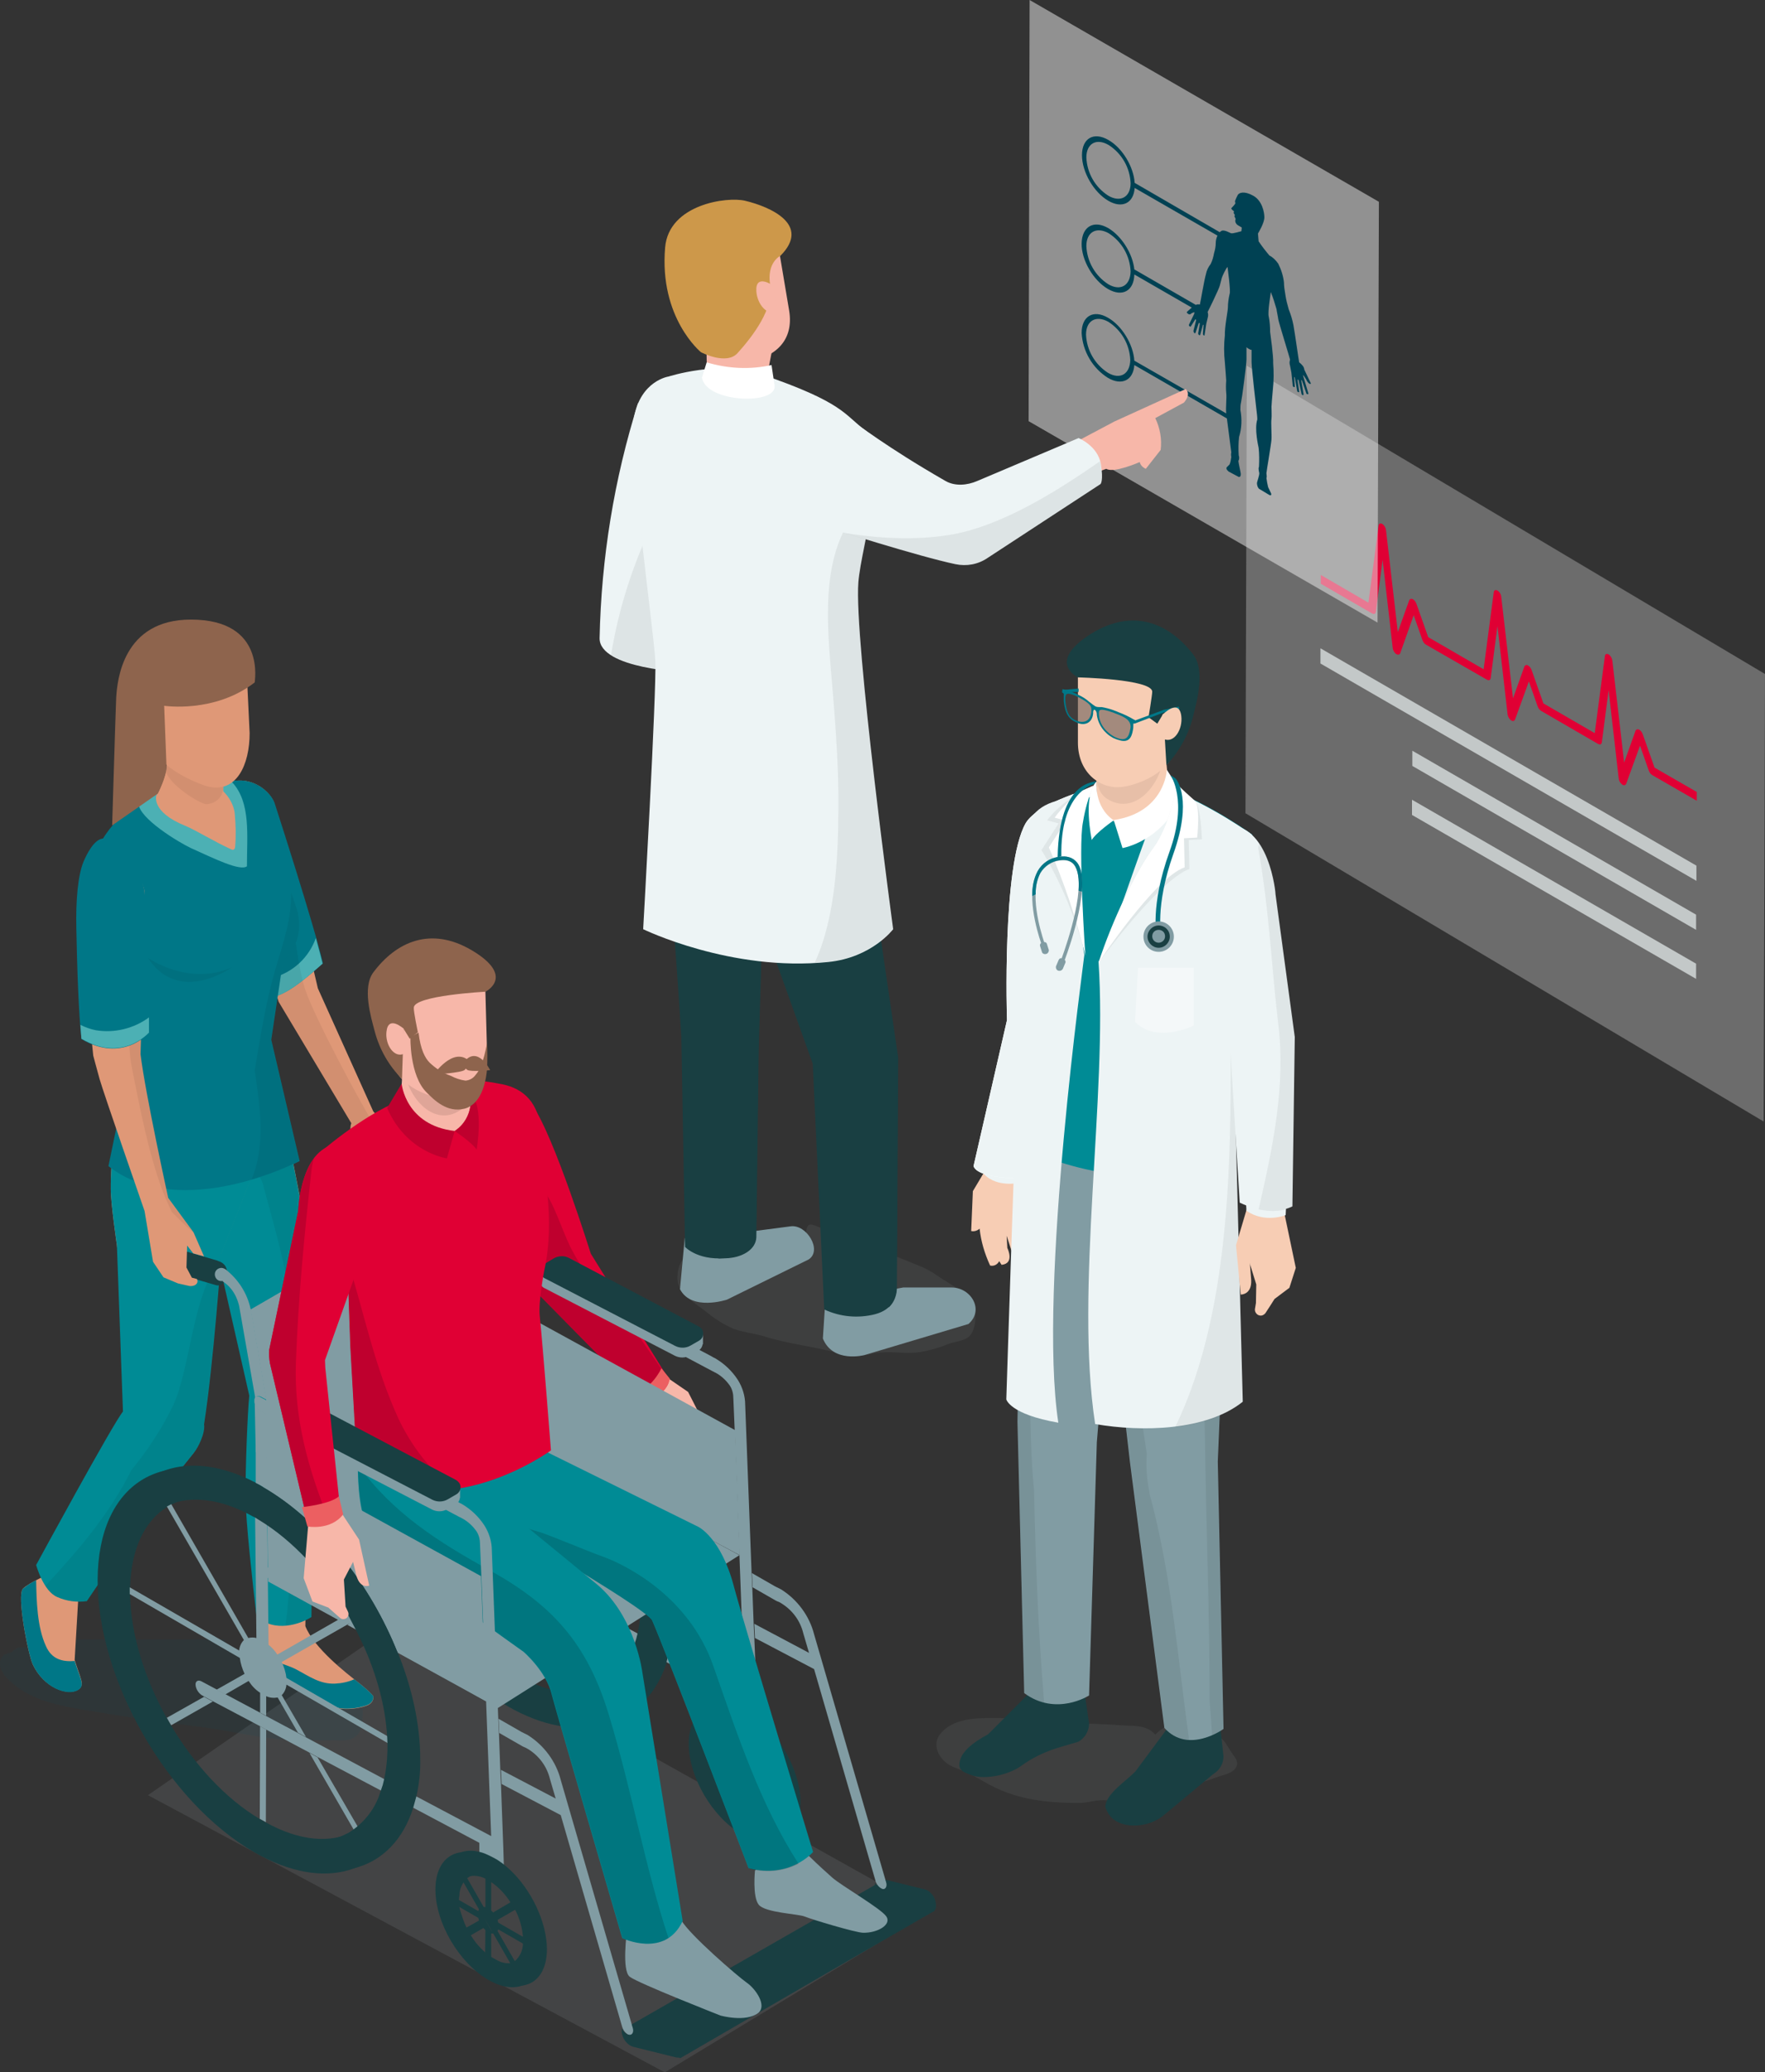<?xml version="1.0" encoding="utf-8"?>
<!-- Generator: Adobe Illustrator 26.0.3, SVG Export Plug-In . SVG Version: 6.00 Build 0)  -->
<svg version="1.1" id="Layer_1" xmlns="http://www.w3.org/2000/svg" xmlns:xlink="http://www.w3.org/1999/xlink" x="0px" y="0px"
	 viewBox="0 0 522.5 613.1" style="enable-background:new 0 0 522.5 613.1;" xml:space="preserve">
<rect x="0" y="0" width="522.5" height="613.1" fill="#333333" stroke="none"/>
<style type="text/css">
	.st0{opacity:0.6;}
	.st1{opacity:0.5;fill:#F0F1F1;enable-background:new    ;}
	.st2{fill:#E00034;}
	.st3{fill:#004153;}
	.st4{fill:#C3C8C8;}
	.st5{opacity:0.1;fill:#A5ACAF;enable-background:new    ;}
	.st6{fill:#819CA3;}
	.st7{fill:#EDF4F5;}
	.st8{opacity:7.000000e-02;enable-background:new    ;}
	.st9{fill:#193F42;}
	.st10{fill:#F7B7A9;}
	.st11{fill:#FFFFFF;}
	.st12{fill:#CD984A;}
	.st13{opacity:0.15;fill:#A5ACAF;enable-background:new    ;}
	.st14{opacity:0.1;fill:#005866;enable-background:new    ;}
	.st15{fill:#DF9877;}
	.st16{fill:#007787;}
	.st17{fill:#4CB0B4;}
	.st18{opacity:6.000000e-02;enable-background:new    ;}
	.st19{fill:#008B95;}
	.st20{fill:#8E644D;}
	.st21{fill:#BF002E;}
	.st22{fill:#EC5F61;}
	.st23{opacity:0.15;enable-background:new    ;}
	.st24{opacity:0.1;enable-background:new    ;}
	.st25{fill:#F7CDB4;}
	.st26{opacity:0.5;}
	.st27{fill:#504845;}
	.st28{fill:#F4F8F9;}
</style>
<g id="Layer_2_00000059293859741341802080000005108386334040690594_">
	<g id="Layer_1-2">
		<g class="st0">
			<polygon class="st1" points="368.7,240.6 522.1,331.8 522.5,199.4 369.1,108.2 			"/>
		</g>
		<path class="st2" d="M486.3,217.2c-0.2-0.5-0.5-1-1-1.3c-0.5-0.3-0.9-0.1-1.1,0.2l-3.4,9.5l-3.5-30.2c-0.1-0.7-0.5-1.4-1.1-1.8
			c-0.6-0.3-1-0.1-1.1,0.5l-3,22.8l-15.2-8.8l-3.5-9.9c-0.2-0.5-0.5-1-1-1.3c-0.5-0.3-0.9-0.1-1.1,0.2l-3.4,9.5l-3.5-30.2
			c-0.1-0.7-0.5-1.3-1.1-1.7c-0.6-0.3-1-0.1-1.1,0.5l-3,22.8l-16.4-9.5l-3.5-9.9c-0.2-0.5-0.5-1-1-1.3c-0.5-0.3-0.9-0.1-1.1,0.2
			l-3.4,9.5l-3.5-30.2c-0.1-0.7-0.5-1.4-1.1-1.8c-0.6-0.3-1-0.1-1.1,0.5l-3,22.8l-14.1-8.2v2.6l15.2,8.8c0.6,0.3,1,0.1,1.1-0.5
			l2-15.4l3,26.2c0.1,0.7,0.5,1.3,1,1.7c0.6,0.3,1,0.2,1.2-0.2l4-11.3l2.6,7.4c0.2,0.5,0.5,1,1,1.3l18.1,10.4c0.6,0.3,1,0.1,1.1-0.5
			l2-15.4l3,26.2c0.1,0.7,0.5,1.3,1,1.7c0.6,0.4,1,0.2,1.2-0.2l4.1-11.3l2.6,7.4c0.2,0.5,0.5,1,1,1.3l16.9,9.8
			c0.6,0.3,1,0.1,1.1-0.5l2-15.4l3,26.2c0.1,0.7,0.5,1.3,1,1.7c0.6,0.4,1,0.2,1.2-0.2l4.1-11.3l2.6,7.4c0.2,0.5,0.5,1,1,1.3
			l13.2,7.6v-2.6l-12.5-7.2L486.3,217.2z"/>
		<polygon class="st1" points="304.5,124.6 407.8,184.2 408.2,59.7 304.8,0 		"/>
		<path class="st3" d="M384.6,107.2c-0.1-0.3-1.3-8.9-1.7-11c-0.3-1.6-0.8-3.2-1.4-4.7c-0.4-1.4-0.8-2.9-1-4.4
			c-0.2-1.2-0.4-2.4-0.4-3.5c-0.2-1.9-0.8-3.8-1.7-5.6c-0.7-1-1.6-1.9-2.6-2.4c-1.1-1.3-2.2-2.7-3.2-4.2l-0.2-2.3
			c0.1-0.2,1.9-3.1,1.9-4.8c0-1.4-0.6-4.9-3.3-6.4s-4.2-0.9-4.6-0.2c-0.3,0.6-0.6,1.2-0.8,1.8c0,0.2,0.1,0.4,0.1,0.6
			c0.1,0.2-1,1.3-1.1,1.4s-0.2,0.2,0.2,0.6l0.5,0.4l-0.1,0.5l0.4,0.7l-0.2,0.2l0.4,0.9c-0.3,0.6,0,1.4,0.6,1.8l1.2,0.7l-0.1,1.1
			c-0.1,0-2.6,0.8-3.1,0.6s-2-1.1-2.8-0.7c-0.2,0.1-0.3,0.2-0.5,0.4l-25.2-14.6c-0.3-4.8-3.7-10.4-7.8-12.7
			c-4.3-2.5-7.8-0.5-7.8,4.5s3.5,11,7.8,13.5c4.1,2.4,7.5,0.7,7.8-3.8l24.5,14.1c-0.3,0.7-0.5,1.4-0.5,2.2c0,1-0.2,2-0.5,3
			c-0.2,1.1-0.5,2.2-1,3.2c-0.7,0.9-1.2,1.9-1.4,3c-0.5,1.6-1.7,8.8-1.8,9c-0.4-0.1-0.8-0.1-1.2,0.1l-18.2-10.5
			c-0.5-4.7-3.8-9.9-7.7-12.2c-4.3-2.5-7.8-0.5-7.9,4.5s3.5,11,7.8,13.5s7.7,0.5,7.8-4.3l17,9.8c-0.7,0.6-1.5,1.3-1.5,1.4
			c0.1,0.2,0.3,0.4,0.5,0.5c0.3,0.2,0.7,0.1,0.9-0.2c0,0,0.8-0.4,0.9-0.3l-0.1,0.5l-1.5,3.1c-0.1,0.2,0,0.4,0.1,0.5
			c0.3,0.2,0.4,0.2,0.4,0.1l1.4-2.2l0.2,0.3l-0.8,3.2c0,0.2,0.1,0.4,0.2,0.6c0.2,0.1,0.4,0.1,0.4,0l1-3l0.3,0.2l-0.5,2.9
			c0,0.2,0.1,0.4,0.2,0.5c0.2,0.1,0.3,0.1,0.4,0l0.8-3h0.2l-0.2,2.6c0,0.2,0.1,0.4,0.2,0.5c0.2,0.1,0.3,0.1,0.3-0.1l0.5-3.3l0.4-1.7
			c0.2-0.6,0.2-1.2,0-1.8c0.2-0.3,3.4-6.9,3.6-7.8c0.1-0.3,0.5-2,0.6-2.3c0.1-0.4,1.3-3,1.7-3.2c0,0.3,1,7.2,0.6,8
			c-0.3,1.3-0.5,2.7-0.5,4c0,0.9-1,5.9-0.9,8.2c-0.3,2.7-0.3,5.3,0,8c0.2,2.7,0.4,5,0.4,5.4c-0.1,1.2-0.1,2.4,0,3.6
			c0.2,1.4-0.2,4.4,0,6.1l-27.2-15.6c-0.3-4.8-3.7-10.4-7.8-12.7c-4.3-2.5-7.8-0.5-7.8,4.5c0.3,5.4,3.2,10.4,7.8,13.3
			c4.1,2.4,7.5,0.7,7.8-3.8l27.4,15.8c0.4,3.3,1.3,9.7,1.3,10c-0.1,0.5-0.1,0.9,0,1.4c-0.1,0.7-0.2,1.5-0.5,2.2l-0.9,0.9
			c-0.2,0.7,0.6,1.1,0.6,1.2l3,1.6c0,0,0.7,0.2,0.6-1c0-0.3-0.6-2.8-0.7-3.7c0.3-0.5,0.3-1.2,0.1-1.7c-0.1-1.8-0.1-3.6,0.1-5.4
			c0.8-2.6,0.9-5.3,0.4-8c0-0.8,0-1.5,0.2-2.3c0.2-0.7,1.6-11,1.6-12.7s0-3.5,0-3.6c0.2,0.2,0.4,0.4,0.7,0.5
			c0.3,0.2,0.5,0.3,0.8,0.3c0,0.1,0,1.9,0,3.6s1.4,13.7,1.5,14.6c0.1,0.8,0.2,1.6,0.2,2.4c-0.9,2.8,0.3,7.9,0.4,8.4
			c0.2,1.8,0.2,3.7,0.1,5.6c-0.3,0.6,0.1,1.7,0.1,1.9c0,0.8-0.7,2.6-0.7,2.9c0,0.6,0.2,1.3,0.6,1.7l3,1.8c0,0,0.8,0.5,0.6-0.4
			l-0.9-1.9c-0.2-0.9-0.4-1.8-0.5-2.7c0.2-0.3,0-1,0-1.4s1.4-8.5,1.5-10s-0.2-4.9,0-6.1c0.1-0.6,0-3,0-3.6s0.2-2.6,0.4-5
			c0.3-2.6,0.3-5.3,0.1-7.9c0.1-2.1-0.8-8.3-0.9-9.2c0-1.5-0.1-3-0.4-4.5c-0.4-1.2,0.6-7,0.6-7.3c0.7,1.7,1.2,3.4,1.7,5.1
			c0,0.3,0.5,2.6,0.5,2.9c0.2,1.2,3.4,11.4,3.5,12c-0.2,0.6-0.2,1.2,0,1.8l0.4,2.1l0.4,3.8c0,0.2,0.1,0.3,0.3,0.4
			c0.2,0.1,0.3,0,0.3-0.2l-0.2-2.8l0.2,0.2l0.7,3.9c0,0.2,0.1,0.3,0.3,0.4c0.2,0.1,0.4,0,0.3-0.2l-0.5-3.5l0.3,0.1l0.9,4.1
			c0,0.2,0.2,0.3,0.3,0.4c0.2,0.1,0.3-0.1,0.3-0.3l-0.7-4.1h0.2l1.3,3.8c0,0.1,0.1,0.3,0.3,0.3c0.3,0.1,0.4-0.1,0.3-0.3l-1.4-4.7
			l-0.2-0.7c0.4,0.4,0.7,0.9,1,1.4c0.2,0.5,0.5,0.9,0.9,1.2c0.1,0.1,0.3,0.1,0.5,0c-0.1-0.2-1.4-2.9-2-4.2
			C386.1,108.6,385.4,107.8,384.6,107.2z M328.1,57.9c-3.9-2.5-6.3-6.7-6.5-11.3c0-4.2,3-5.8,6.6-3.7c3.9,2.5,6.3,6.7,6.5,11.3
			C334.7,58.3,331.7,60,328.1,57.9z M328.1,84.1c-3.9-2.5-6.3-6.7-6.5-11.3c0-4.2,3-5.8,6.6-3.8c3.9,2.5,6.3,6.7,6.5,11.3
			C334.6,84.5,331.7,86.2,328.1,84.1z M328,110.3c-3.9-2.5-6.3-6.7-6.5-11.3c0-4.2,3-5.8,6.6-3.8c3.9,2.5,6.3,6.7,6.5,11.3
			C334.5,110.7,331.6,112.4,328,110.3z"/>
		<polygon class="st4" points="390.9,196.3 502.2,260.6 502.2,256.1 390.9,191.8 		"/>
		<polygon class="st4" points="418,241.1 502.1,289.6 502.1,285.1 418,236.6 		"/>
		<polygon class="st4" points="418.1,226.6 502.1,275.1 502.1,270.6 418.1,222.1 		"/>
		<path class="st5" d="M277.3,377.3c-1.3-0.9-2.6-1.7-4-2.3c-4.6-2-9.5-3.8-14.1-5.7c-5.6-2.4-11.5-4.1-17.1-6.4
			c-2.2-0.9-3.6-1.5-3.5,3.2c-8.2-0.1-16.3-1.6-24.2,0.6c-4.2,1.1-10.6,2.3-12.8,6.7c-0.9,1.7-1.2,3.7-1,5.7
			c0.5,3.8,5.4,6.6,8.2,8.8c2.3,1.9,4.7,3.5,7.4,4.8c3.1,1.5,7.2,1.7,10.5,2.8c7.1,2.2,14.6,2.9,21.7,4.9c3.4,0.8,7,0.8,10.4,0
			c4.5-0.9,9.2,0.3,13.7-0.4c2.7-0.5,5.4-1.2,8-2.3c2-0.8,4.9-0.9,6.5-2.4c1.4-1.4,2-4.7,1.7-6.7
			C287.9,382.8,281.3,380.1,277.3,377.3z"/>
		<path class="st6" d="M281.7,380.9h-14.3l-23.1,4.2l-0.7,10.9c3,7.4,12.3,4.9,12.3,4.9l30.8-9.2
			C291.5,387.5,287.4,380.9,281.7,380.9z"/>
		<path class="st7" d="M188.9,119.2c-7.1,22.5-10.9,45.9-11.4,69.6c-0.1,9.1,25.7,10.1,25.7,10.1l-5.9-19.9L188.9,119.2z"/>
		<path class="st8" d="M193.8,153.7c-6.3,12.6-10.6,26.1-12.9,40c6.9,4.5,22.3,5.1,22.3,5.1l-5.9-19.9L193.8,153.7z"/>
		<path class="st6" d="M234.1,362.8c-6.9,0.9-13.8,1.8-13.8,1.8l-17.6,1.7l-1.4,15.1c3.4,6.6,13.9,3.1,13.9,3.1l24.2-11.9
			C243.5,369.9,238.8,362.2,234.1,362.8z"/>
		<path class="st9" d="M197.6,203.1c0,0-2.7,20.1-3.3,27.6c-0.7,9.1,3.9,27.6,5.1,42.9c1.4,18.4,2.3,33.2,2.3,33.2l1.1,62.1
			c0,0,4.2,4.6,13.7,3.1c3.5-0.5,7.1-2.5,7.3-6l0.7-55.5l1.1-37.6l15,41.8l3.4,72.7c4.7,2.2,10,2.7,15.1,1.4
			c5.1-1.4,6.1-4.8,6.3-7.4l0.4-68.4l-14.1-96.6C247.7,221.2,203.8,206.6,197.6,203.1z"/>
		<path class="st9" d="M218.4,330.9c0.1,14.4-0.5,29.4-5.8,41.4c1.3,0,2.7,0,4-0.2c3.5-0.5,7.1-2.5,7.3-6l0.7-55.5l1.1-37.6
			c-2.6-2.8-5.4-2.8-10.2-4.9C223.1,287.7,218.3,310,218.4,330.9z"/>
		<path class="st9" d="M197.6,203.1c0,0-2.7,20.1-3.3,27.6c-0.1,2.2,0,4.3,0.2,6.5c3.5-1.3,7.3-1.2,10.7,0.3
			c23.5,10.2,43.6,23.6,48.2,50.5c5.6,33.3,1.6,66,9.7,98.8c1.5-1.4,2.3-3.4,2.4-5.4l0.4-68.4l-14.1-96.6
			C247.7,221.2,203.8,206.6,197.6,203.1z"/>
		<path class="st7" d="M254.1,172.3c0.9-11.2,10-39.3,2.3-44.8c-6.6-4.8-6.2-8.3-31.4-16.9c-11.9-4.1-27.1,0.8-27.1,0.8
			s-8.2,1.2-10.2,12c-1.8,10,5.9,63.5,6.3,72.2s-3.6,79.3-3.6,79.3s26,12.7,54.8,9.7c12.9-1.3,19.2-9.7,19.2-9.7
			S252.8,189,254.1,172.3z"/>
		<path class="st8" d="M254.1,172.3c0.5-5.9,3.2-16.5,4.6-26.1c-15.1,11.6-14.3,32.5-12.9,49.8c1.2,14.4,2.5,28.5,2.4,42.9
			c-0.1,13.7-0.6,32-7,45.9c1.3-0.1,2.6-0.2,3.9-0.3c12.9-1.3,19.2-9.7,19.2-9.7S252.8,189,254.1,172.3z"/>
		<path class="st10" d="M209.3,112.3c0.6,5.8,18,7.3,17.3,1.5l3.6-18.8L209,94.9L209.3,112.3z"/>
		<path class="st11" d="M209.2,107.2l-1.4,4.5c1.2,7.5,22.2,8.2,21.5,2.4l-0.9-6.1C222.1,109.4,215.5,109.1,209.2,107.2z"/>
		<path class="st10" d="M229.8,69.2l-31.2,10.9l4.5,16c1.5,8.8,18,11,18,11c8.5-1.4,14-6.4,12.5-15.3L229.8,69.2z"/>
		<path class="st12" d="M220.6,59.4c-5.3-1.3-22.6,1-23.7,13.8c-1.8,20.9,10.6,31,10.6,31s7.6,4,10.9,0.2c4.6-5.1,10.7-13.2,9.6-20
			s3-8.7,3-8.7C240.2,66.5,228.1,61.2,220.6,59.4z"/>
		<path class="st10" d="M223.9,86.1c0.2,3.9,3.4,7.8,6.3,5.8l-1.3-7.4C228.9,84.5,223.6,80.8,223.9,86.1z"/>
		<path class="st10" d="M351,115.1l-21.1,9.6l-11.7,6.2v11.2l9.3-3.4c2.2,1.4,9.9-2,9.9-2c0.2,0.9,0.9,1.6,1.8,2l4.4-5.6
			c0.4-3.2-0.2-6.5-1.6-9.4l8.5-4.6C352.8,116.4,351,115.1,351,115.1z"/>
		<path class="st7" d="M319.3,129.6l-30,12.7c-3,1.3-6.6,1.6-9.4,0c-18.1-10.4-25.7-16.7-28.7-18.4c-6-3.4-10.9-2.5-13.7-1.3
			c-11.8,5.1-10.7,28,1.9,31.8c8.4,2.5,32.5,10.2,43.4,12.5c3.3,0.7,6.7,0.1,9.5-1.8l33.5-21.9c0,0,0.9-0.9,0.1-5.9
			C325,131.9,319.3,129.6,319.3,129.6z"/>
		<path class="st8" d="M325.6,136.5c-12.7,8.8-29.4,19.4-44.8,21.8c-10.2,1.6-20.5,1-30.7-0.6c10.7,3.3,24.9,7.6,32.6,9.2
			c3.3,0.7,6.7,0.1,9.5-1.8l33.5-21.9c0,0,0.9-0.9,0.1-5.9C325.7,137,325.6,136.7,325.6,136.5z"/>
		<polygon class="st13" points="43.8,531.1 196.8,613.1 275.3,565.6 119.7,478.6 		"/>
		<path class="st14" d="M102.5,498.9c-4.8-2.7-10.2-4.4-15.3-6.3c-2.9-1.2-5.8-2.2-8.8-2.8c-2.6-0.4-5.3-0.4-7.9-0.9
			c-1.6-0.3-3.2-2-4.2-3.9c-13.6,0-27.3,0.1-40.9,0c-3.9,0-7.1,0.8-10.9,1.5c-1.6,0.3-3.1,0-4.7,0.3c-0.5,0.1-0.9,0.5-1.5,0.6
			c-0.9,0.1-1.9-0.2-2.8,0c-1,0.3-1.4,1.1-2.4,1.5c-1.2,0.5-1.6,0.2-2.5,1.3c-1.6,2.2,0,4.8,1.6,6.4c6.2,6.4,15.1,8,23.5,9.4
			c10.6,1.8,21.3,3.4,32,4.7c8.2,0.9,16.1,2.9,24.3,3.8c6.5,0.7,13,0.3,19.5,0.4c3.8,0,5.6-2.2,5.8-6.1
			C107.7,503.9,106.9,501.4,102.5,498.9z"/>
		<path class="st15" d="M110.5,328.8l-16.4-36.4c0,0-12.2-52.1-12.9-54.7c-1.2-4-9.3-11-18.8-3.4c0,0,0.8,4.1,5.9,18.3
			s14.2,43.8,14.2,43.8l21.5,35.9c-1.2,3.4,2,9,3.6,11.6l0.1,2.7v4.2c0,0-0.4,4.3,1.6,3.4l0.8-4.2l0.4,0.9c0,0-1,5.5,1.7,5.1
			l0.7-2.3c0,1.5,0.3,3.4,1.9,3.2l1-3.2c0.9,1.6,1.9,0.9,1.9,0.9l-0.2-7.4c0,0-0.1-0.2-0.2-0.5c0.5,0.3,1.1,0.3,1.5,0l-1.8-10.3
			L110.5,328.8z"/>
		<path class="st16" d="M62.5,234.3c0,0,0.8,4.1,5.9,18.3c4.3,12.1,11.6,35.4,13.6,42c4.4-1.5,9.4-5.9,13.6-9.6
			c-2.7-11.6-13.6-45.2-14.3-47.4C80,233.7,71.9,226.7,62.5,234.3z"/>
		<path class="st17" d="M81,289.2c-0.2,0.1-0.5,0.1-0.7,0.2c0.7,2.2,1.3,4,1.6,5.3c4.4-1.5,9.4-5.9,13.6-9.6c-0.5-2-1.2-4.6-2-7.6
			C91.5,283.2,86.8,287.6,81,289.2z"/>
		<path class="st18" d="M111.5,333.9c-3.9-5.7-19-34-21.3-41.6c-2.7-9-2.5-18.2-5.8-27.1s-7.5-17-9.6-26.3c-0.6-2.3,0.1-4.7,1.8-6.4
			c-3.5-2-8.6-2.6-14.1,1.9c0,0,0.8,4.1,5.9,18.3c5,14.2,14.2,43.9,14.2,43.9l21.5,35.9c-1.2,3.4,2,9,3.6,11.6l0.1,2.7v4.2
			c0,0-0.4,4.3,1.6,3.4l0.8-4.2l0.4,0.9c0,0-1,5.5,1.7,5.1l0.7-2.3c0,1.5,0.3,3.4,1.9,3.2l1-3.2c0.9,1.6,1.9,0.9,1.9,0.9l-0.2-7.4
			c0,0-0.1-0.2-0.2-0.5c0.2,0.1,0.5,0.2,0.7,0.2C116.3,342.4,114.2,338,111.5,333.9z"/>
		<path class="st15" d="M106,497.7c-3.5-2.7-13.1-10.2-15.6-16.6c0-5.6,0.6-21.4,4.8-55.9c0.6-4.5,1.3-11.5,1.8-16.1
			c0.5-1.8,0.6-3.6,0.4-5.4c-1.7-13.2-5.1-32.2-14-76.8l-20.8,36.8l16.8,49.7c-0.5,4.5-3.2,22.1-3.2,29.9c0,7.1,2.3,26.8,3.3,35.4
			c0,0-2.7,10.5-1.3,16.4c0,0,1.4,1.7,7.1,2.9s9.4,5.3,13.2,6.9s10.1,0.1,11-0.8c0.7-0.5,1.1-1.3,1-2.2
			C110.6,501.9,109.7,500.6,106,497.7z"/>
		<path class="st19" d="M83.4,326.8l-20.8,36.8l11.2,49.3c-0.5,4.5-1.2,22.2-1.1,30c0,7,2.2,26.4,3.2,35.1
			c5.2,5.3,13.2,2.4,16.3,0.4c0.2-7.4-0.7-23.6,2.9-53.2c0.6-4.5,1.3-11.5,1.8-16.1c0.5-1.8,0.6-3.6,0.4-5.4
			C95.7,390.5,92.2,371.5,83.4,326.8z"/>
		<path class="st18" d="M83.4,326.8l-10.3,18.3c2.4,0.9,4.2,3,4.8,5.5c3,11.2,6.4,22.4,7.9,33.9c1.7,13.9-0.9,27.5-0.8,41.4
			c0.1,18.4,2.1,37-0.5,55c2.8-0.2,5.4-1.1,7.8-2.5c0.2-7.4-0.7-23.6,2.9-53.2c0.6-4.5,1.3-11.5,1.8-16.1c0.5-1.8,0.6-3.6,0.4-5.4
			C95.7,390.5,92.2,371.5,83.4,326.8z"/>
		<path class="st16" d="M106,497.7l-1.1-0.9c-1.8,0.8-3.7,1.2-5.7,1.3c-4.5,0.2-7.7-2.2-11.5-4.2c-3.2-1.7-7.5-2.1-9.8-5.2
			c-0.2,2.1-0.1,4.2,0.3,6.3c0,0,1.4,1.7,7.1,2.9s9.4,5.3,13.2,6.9s10.1,0.1,11-0.8c0.7-0.5,1.1-1.3,1-2.2
			C110.6,501.9,109.7,500.6,106,497.7z"/>
		<path class="st15" d="M23.3,470.8l-8.1-5.4c0,0-6.5,2.7-8.4,4.6s1.5,19.4,2.9,22.4c3.2,6.9,10.3,9.4,13.4,7.5
			c2.2-1.4,0.7-3.2-1-8.8L23.3,470.8z"/>
		<path class="st16" d="M13.6,487c-2.6-5.6-2.8-13.4-2.9-19.5c-1.4,0.7-2.7,1.5-3.9,2.5c-1.9,2,1.5,19.4,2.9,22.4
			c3.2,7,10.3,9.5,13.4,7.6c2.2-1.3,0.7-3.2-1-8.6C18.5,491.7,15.3,490.9,13.6,487z"/>
		<path class="st15" d="M32.8,351.8c0,4.4,1.8,16.5,1.8,16.5l5.5,51.6c-4.4,5.3-8.1,11.2-10.9,17.5c-4.4,10-9.5,19.7-15.1,29.1
			c0,0-1.4,4.3,2.8,6.1c4.9,2,6.1-1.1,6.1-1.1s20.9-25,34.2-41.6c1.4-2.1,2-4.7,1.7-7.2c2.8-17.9,6.4-51.5,6.4-51.5l11.9-30
			L38,334.8C38,334.8,32.7,332.2,32.8,351.8z"/>
		<path class="st19" d="M32.8,351.8c0,4.4,1.8,16.5,1.8,16.5l1.8,49.3c-3,3.6-25.7,45.4-25.7,45.4s2.1,7.8,6.3,9.5
			c2.7,1.2,5.7,1.6,8.7,1.2c0,0,18.3-27.4,31.7-43.9c1.3-1.6,3.4-5.9,3-8.4c2.8-17.9,5.1-50.4,5.1-50.4l11.9-30L38,334.8
			C38,334.8,32.7,332.2,32.8,351.8z"/>
		<path class="st18" d="M51.2,415.9c-3.3,6.8-7.5,13.2-12.3,19c-6.3,12.8-15.8,23.9-25.5,34.3c0.8,1.4,2.1,2.6,3.6,3.3
			c2.7,1.2,5.7,1.6,8.7,1.2c0,0,18.3-27.4,31.6-43.9c1.3-1.6,3.4-5.9,3-8.4c2.4-15.5,4.5-42.1,5-48.8
			C56.8,383.3,56.5,404.6,51.2,415.9z"/>
		<path class="st16" d="M83.8,284.2c0,0,6.7-4.9,4.2-14.8l-4.2-12.1l-4.2-10.6c-0.7-3.2-0.3-7.4-0.9-9.5c-1.3-4.9-4.2-5.5-4.2-5.5
			c-1-0.5-2.2-0.8-3.3-0.7c-9.1-0.7-32,0.3-42,19.3c-3.9,7.3,8.1,29.8,10,58c0.1,1.1,0,2.2-0.2,3.3L32.1,345
			c21.5,16.8,56.6-1.5,56.6-1.5l-8.4-35.9L83.8,284.2z"/>
		<path class="st18" d="M83.8,284.2c0,0,6.7-4.9,4.2-14.8l-1.8-5.3c0.1,7.8-2.3,14.6-4.7,22.7c-2.8,9.7-4.4,19.8-6.1,29.9
			c1.3,8.8,2.7,17.9,0.8,26.7c-0.4,1.9-1,3.7-1.7,5.5c4.9-1.4,9.6-3.2,14.1-5.5l-8.4-35.9L83.8,284.2z"/>
		<path class="st17" d="M68.2,230.9c-7-0.1-18,1-27.2,6.8c0.1,4.4,11.9,11.5,15.5,13.2c6.9,3.1,14.5,6.9,16.6,5.4
			c0-9.2,1.2-18.9-4.4-24.9C68.4,231.2,68.3,231,68.2,230.9z"/>
		<path class="st15" d="M57.4,229.9c-6.6-1.3-11.1,5.4-11.1,5.4s-1.8,4.8,8.5,9c3.2,1.3,8.4,4.6,13.7,7c0.6,0.3,1,0,1.1-0.7
			c0.3-3.3,0.2-6.5-0.1-9.8C69.4,239,67.7,231.9,57.4,229.9z"/>
		<path class="st15" d="M49.3,224.1c0.7,4.8-3,11.3-3,11.3l19.4,5.1c0.8-6.1,0.3-18.2,0.3-18.2L49.3,224.1z"/>
		<path class="st18" d="M49.3,224.1c0.2,1.3,0.1,2.7-0.2,3.9c0.8,4.2,10.3,9.9,11.9,9.9c2.8,0,5.1-2.2,5.1-5
			c0.1-5.4-0.1-10.7-0.1-10.7L49.3,224.1z"/>
		<path class="st15" d="M41.5,201.4l2.5,17c2,9.6,17.2,14.2,17.2,14.2c8.9,2.4,12.7-6.5,12.7-15.7l-1-21L41.5,201.4z"/>
		<path class="st20" d="M56.5,183.3c-20.2,0-21.8,18.1-22.1,23.1c-0.2,4.4-1.2,37.8-1.2,37.8l13.5-9.4c0,0,2.5-4.9,2.6-7.8
			l-0.7-18.2c0,0,14.9,2.3,26.8-6.9C75.3,201.9,79,183.3,56.5,183.3z"/>
		<path class="st18" d="M43.8,283.4c9.2,14.1,24.8,2.8,24.8,2.8C55.9,291.9,43.8,283.4,43.8,283.4z"/>
		<path class="st10" d="M208.7,421.6l-5-9.8l-10.2-7l-3.5,4.3c-0.9,2.3,0.3,6.4,1.6,8.5l1.8,2.8l2.9,4.4l1.3,5c0,0,1.2,3.1,3.3,1.3
			l-0.5-4.2l1.2,3.1c0,0-0.2,4.8,3.3,3.6l0.1-1.2c0.8,0.7,2,0.7,2.8,0c0.1-3.5-0.5-7-1.5-10.3C207.1,422.2,208,422.1,208.7,421.6z"
			/>
		<path class="st2" d="M157.5,326.8c-3.9-5.5-20.5-0.2-20.5-0.2c10.6,5.5,17.1,36,20.6,54.4l33.2,33.7c0,0,7.6-3,7.1-6.8l-23-37
			C174.9,371,164.1,336.1,157.5,326.8z"/>
		<path class="st21" d="M175.6,379.5c-1.9-2.4-3.7-5-5.2-7.7l-0.5-0.9l-0.1-0.2v0c-2.6-4.4-5-12.6-7.8-17c-0.4-0.5-0.8-0.9-1.3-1.3
			c-0.7,0.6-1.4,1.1-2.2,1.6c-1.8,1.1-3.9,1.8-6,2.1c2.1,8.2,3.8,16.5,5.1,25l33.2,33.7c0,0,7.6-3,7.1-6.8l-8.4-12.1
			C184.4,390.8,179.7,385.4,175.6,379.5z"/>
		<path class="st22" d="M187.7,412.1l2.7,2.9c0,0,6.8-1.6,7.9-7.1l-2.5-3.1C195.8,404.9,192.7,411.3,187.7,412.1z"/>
		<path class="st9" d="M221.4,506.4c-0.9-0.5-1.8-0.9-2.7-1.3c-7.4-2.8-12.9,1.4-13,10.2c0,9.9,7,21.7,15.6,26.7s15.7,1.3,15.7-8.6
			c0-8-4.6-17.6-11-23.5C224.6,508.5,223.1,507.4,221.4,506.4z M229.2,521.3c1.3,2.5,2.1,5.2,2.4,8v2c0,2-0.9,3.9-2.4,5.2l-1.3,0.7
			c-1.9,0.6-4,0.4-5.7-0.6l-1.8-1c-2.3-1.6-4.2-3.6-5.7-6c0,0-0.8-1.5-1.2-2.2h-0.1c-0.8-1.6-1.4-3.3-1.9-5
			c-0.6-1.6-0.7-3.3-0.4-4.9l0,0c0-2,0.9-3.9,2.4-5.2l0,0c0.4-0.3,0.8-0.6,1.3-0.7c1.9-0.6,4-0.4,5.7,0.6l1.8,1
			c2.3,1.6,4.2,3.6,5.7,6L229.2,521.3z"/>
		<path class="st9" d="M259.3,557.5l-74.9,42.9l17,8.5c0,0,73.2-42.5,75.1-43.5S259.3,557.5,259.3,557.5z"/>
		<path class="st9" d="M139.5,333c-0.2-0.1-0.4-0.2-0.7-0.3l-11.6-3.4c-1.5-0.4-3.6,1-3.7,3c-0.2,2.3,1,3.3,2.7,4
			c0.2,0.1,0.4,0.2,0.7,0.3l11.6,3.4c2.1,0.6,3.1-1.8,3.3-2.6c0.2-1.1,0-2.3-0.6-3.2C140.7,333.7,140.1,333.3,139.5,333z"/>
		<circle class="st6" cx="140.1" cy="337" r="2"/>
		<path class="st6" d="M166.6,475.4l13.4,23.2c0.4-0.2,0.9-0.5,1.3-0.7L169,476.7L166.6,475.4z"/>
		<path class="st6" d="M151.9,495l0.9,0.5l0.9,0.5l0.1-27.4l-1.8-1L151.9,495z"/>
		<g>
			<path class="st6" d="M223.3,484.5l-0.2-4.2l-0.4-10.7l-0.2-4.2l-1.9-49.8c0-2.6-0.8-5.2-2.2-7.4c-1.7-2.6-3.9-4.7-6.6-6.3
				c-0.6-0.3-1-0.5-1.1-0.6l-57-30.2l-1.7-0.9c-0.9-0.5-1.6-0.1-1.7,0.8c0,0.2,0,0.5,0,0.7c0.2,1.1,0.8,2.1,1.8,2.7l1.8,1l57.1,30.3
				c0.3,0.1,0.5,0.3,0.8,0.4c1.7,0.9,3.2,2.3,4.3,3.9c0.7,1.1,1,2.4,1,3.8l0.4,9.5l1.4,37l1.5,39.8l-22.1-11.7l-7.4-4l-25.2-13.4
				l-2.4-1.3l-9.4-5l-1.8-1l-10.3-5.5l-2.6-1.4l-4.5-2.4c-1-0.5-1.8,0-1.7,1.1c0.1,1.2,0.8,2.3,1.8,3l0.7,0.4l2.6,1.4l14,7.4l1.8,1
				l12.8,6.8l2.4,1.3l20.6,10.9l7.7,4.1l19.6,10.4v3.5c0.9,0.4,1.9,0.8,2.7,1.3c1.7,1,3.2,2.2,4.6,3.5l-0.2-6.7L223.3,484.5z"/>
			<polygon class="st9" points="220.7,528.3 220.5,528 219.6,526.4 220.5,528 			"/>
			<path class="st9" d="M219.6,507c-0.9-0.5-1.8-0.9-2.7-1.3c-7.3-2.8-13,1.4-13,10.2c0,9.9,7,21.7,15.6,26.7s15.7,1.3,15.7-8.6
				c0-8-4.6-17.6-11-23.5C222.8,509.2,221.3,508,219.6,507z M218.7,512.7v8.4c-0.2,0-0.4-0.1-0.6-0.1l0.6,1l0.4,0.7l-0.4-0.7l-0.6-1
				l-5.1-8.9C214.9,511.5,217,511.7,218.7,512.7L218.7,512.7z M209.9,509.6l1.3-0.7L209.9,509.6z M211.7,512.8l5.1,8.9
				c-0.1,0.2-0.2,0.3-0.2,0.5l-7.3-4.2C209.4,516,210.2,514.1,211.7,512.8L211.7,512.8z M209.3,520.1l7.3,4.2
				c0.1,0.3,0.1,0.5,0.2,0.8l-5.2,3C210.4,525.6,209.6,522.9,209.3,520.1L209.3,520.1z M218.7,536.2c-2.3-1.6-4.2-3.6-5.7-6l5.2-3
				c0.2,0.2,0.4,0.4,0.6,0.6L218.7,536.2z M218.3,524.2l-0.6-1.1L218.3,524.2l1.3,2.2l0.9,1.5l0.2,0.4l-0.2-0.4l-0.9-1.5
				L218.3,524.2z M220.4,537.2v-8.4c0.2,0,0.4,0,0.6,0l0,0l5.1,8.9C224.3,538.4,222.2,538.2,220.4,537.2L220.4,537.2z M226.7,538.7
				l1.4,2.4L226.7,538.7z M227.4,537.1l-5.1-8.9c0.1-0.2,0.2-0.3,0.2-0.5l7.3,4.2C229.8,533.9,228.9,535.8,227.4,537.1L227.4,537.1z
				 M229.8,529.8l-7.3-4.2c-0.1-0.2-0.1-0.5-0.2-0.8l5.2-3C228.8,524.3,229.6,527.1,229.8,529.8L229.8,529.8z M221,522.7
				c-0.2-0.2-0.4-0.4-0.6-0.6v-8.4c2.3,1.6,4.2,3.6,5.7,6L221,522.7z"/>
			<path class="st9" d="M153.1,396.8c-0.8-0.5-1.6-0.9-2.3-1.3c-24.6-12.8-44.2-0.7-44.3,27.9c-0.1,29.5,20.7,65.8,46.4,80.6
				c20.9,12.1,38.6,6.2,44.5-12.3l-7.7-4.1c-1.6,4.2-4.6,7.8-8.4,10.3c-0.4,0.3-0.8,0.5-1.3,0.7c-6.9,3.6-16.1,3-26.3-2.6l-0.9-0.5
				l-0.9-0.5c-10.2-6.1-19.4-16.2-26.2-27.7c-0.4-0.7-0.8-1.4-1.2-2.2c-6.5-11.7-10.6-24.7-10.8-36.5c0-0.3,0-0.7,0-1s0-0.7,0-1
				c0.3-11.5,4.4-19.8,11-23.9c0.4-0.2,0.8-0.5,1.3-0.7c6.5-3.4,15.2-3,24.7,1.8c0.8,0.4,1.6,0.9,2.5,1.3l1.1,0.7
				c10.1,6.1,19.2,16.1,26,27.5c0.4,0.7,0.9,1.4,1.3,2.2c1,1.9,2,3.8,2.9,5.7c4.8,10.1,7.7,20.9,7.9,30.8c0,0.4,0,0.7,0,1s0,0.7,0,1
				c-0.1,3.4-0.5,6.8-1.4,10.2l7.4,4c0.8-3.6,1.2-7.3,1.1-11c0-10-2.4-20.9-6.6-31.3C184.8,425.6,170,406.6,153.1,396.8z"/>
			<path class="st6" d="M149.2,344.1c-3.7-15.6-7.4-8.5-8.3-9c0.2,0.7,0.1,1.4-0.1,2c0,0.1-0.1,0.1-0.1,0.1
				c-0.2,0.6-0.4,1.1-0.8,1.5c0.1,0,0.7,0.1,0.8,0.2c1.9,1.2,3.6,2.6,5.1,4.2l4.6,23.6v4c0.1-0.9,0.8-1.2,1.7-0.8l1.7,0.9l-4.6-26.7
				L149.2,344.1z"/>
			<path class="st6" d="M262.1,556.1L241,483.5c-1.4-5.5-5-10.3-9.8-13.3c-0.6-0.3-1.2-0.6-1.8-0.9l-6.8-3.9l0.2,4.2l6.8,3.9
				l0.4,0.2c0.5,0.2,1,0.4,1.4,0.7c3.2,2,5.5,5.1,6.4,8.8l1.7,5.8l-16.2-8.6l0.2,4.2l17.5,9.2l18.2,62.7c0,0.2,0.1,0.3,0.2,0.5
				c0.3,0.7,0.8,1.3,1.5,1.7c0.2,0.1,0.4,0.2,0.7,0.2c0.9,0.1,1.4-0.8,1-2.1L262.1,556.1z"/>
		</g>
		<path class="st9" d="M274.6,559.3c-0.2-0.1-0.5-0.2-0.7-0.3l-11.8-2.9l0.2,0.7c0.4,1.2-0.1,2.2-1,2.1c-0.2,0-0.5-0.1-0.7-0.2
			c-0.7-0.4-1.2-1-1.5-1.7c-0.1,0.5-0.1,1,0,1.5c0.3,1.5,1.2,2.8,2.5,3.6c0.2,0.1,0.5,0.2,0.7,0.3l12.9,3.2c1.4,0.3,2.2-0.8,1.8-2.7
			C276.8,561.4,275.9,560.1,274.6,559.3z"/>
		<path class="st6" d="M152.2,374.3L152.2,374.3c-1-0.6-1.6-1.6-1.8-2.7l0.3,14.9l3.6,2l-0.3-13.3L152.2,374.3z"/>
		<path class="st6" d="M154.2,405.7l0.2,19l20.8,11.4l5-2.8C173.4,421.9,164.2,411.9,154.2,405.7z"/>
		<path class="st6" d="M124.4,465.1c0.4,0.7,0.8,1.5,1.2,2.2l12.3-7l-2.6-1.4L124.4,465.1z"/>
		<path class="st6" d="M177.8,437.5l6.6,3.6c-0.9-1.9-1.9-3.8-2.9-5.7L177.8,437.5z"/>
		<path class="st6" d="M159.8,453.2c-0.2-1.6-0.6-3.2-1.4-4.7l19.3-11l3.6-2.1c-0.4-0.7-0.8-1.5-1.3-2.2l-5,2.8l-18,10.3
			c-0.7-1.1-1.6-2.1-2.6-2.9l-0.2-18.7l-0.2-19l-1.1-0.7c-0.8-0.5-1.6-0.9-2.5-1.3l0.4,37.7c-0.8-0.2-1.6-0.2-2.4,0l-22.8-39.5
			c-0.4,0.2-0.8,0.5-1.3,0.7l22.8,39.5c-0.8,0.8-1.3,1.9-1.4,3.1l-32.4-18.7c0,0.3,0,0.7,0,1s0,0.7,0,1l32.4,18.8
			c0.2,1.6,0.7,3.2,1.4,4.7l-8.3,4.7l2.6,1.4l6.9-4c0.9,1.4,2,2.6,3.4,3.5v5.9l1.8,1v-5.8c1,0.5,2.2,0.6,3.4,0.4l6,10.4l2.4,1.3
			l-7.2-12.5c0.8-0.8,1.3-1.9,1.4-3.1l32.4,18.7c0-0.3,0-0.7,0-1s0-0.7,0-1L159.8,453.2z"/>
		<path class="st9" d="M150.5,397.6c-0.8-0.5-1.6-0.9-2.3-1.3c-24.6-12.8-44.2-0.7-44.3,27.9c-0.1,29.5,20.7,65.8,46.4,80.6
			c20.9,12,38.6,6.2,44.5-12.3l1-3.6c0.8-3.6,1.2-7.3,1.1-11c0-10-2.4-20.9-6.6-31.3C182.2,426.3,167.4,407.4,150.5,397.6z
			 M189.7,474.8c0,3.5-0.5,6.9-1.4,10.2l-1.2,3.5c-1.6,4.2-4.6,7.8-8.4,10.3c-0.4,0.3-0.8,0.5-1.3,0.7c-6.9,3.6-16.1,3-26.3-2.6
			l-0.9-0.5c-0.3-0.2-0.6-0.4-0.9-0.5c-10.2-6.1-19.4-16.2-26.2-27.7c-0.4-0.7-0.8-1.5-1.3-2.2c-6.5-11.7-10.6-24.7-10.8-36.5
			c0-0.3,0-0.7,0-1s0-0.7,0-1c0.3-11.5,4.4-19.8,11-23.9c0.4-0.2,0.8-0.5,1.3-0.7c6.5-3.4,15.2-3,24.8,1.8c0.8,0.4,1.6,0.9,2.5,1.3
			l1.1,0.7c10.1,6.1,19.2,16.1,26,27.5c0.4,0.7,0.9,1.4,1.3,2.2c1,1.9,2,3.8,2.9,5.7c4.8,10.1,7.7,20.9,7.9,30.8v1
			C189.7,474.1,189.7,474.5,189.7,474.8L189.7,474.8z"/>
		<polygon class="st9" points="190.4,489.6 197.3,491.7 198.3,488.1 192.5,484.2 		"/>
		<polygon class="st6" points="76.6,465.3 147.4,505.3 218.9,460.1 149.5,422.6 		"/>
		<path class="st6" d="M154.3,388.4l-3.7-2l0.2,37.3c0.8,0.4,68.2,36.4,68.2,36.4l-1.4-37L154.3,388.4z"/>
		<polygon class="st6" points="146.4,345.6 74.2,387.4 78.8,414.1 79.4,467.9 150.7,423.7 150.4,371.6 		"/>
		<path class="st6" d="M168.5,375c-1.4-0.8-3.2-0.7-4.6,0.1l-2.4,1.5l-1.6-0.6v2.8c-0.1,1,0.4,1.9,1.3,2.3l38.6,20
			c1.4,0.7,3.1,0.7,4.5-0.1l2.6-1.5c0.6-0.4,1-1.1,1.1-1.8h0.1v-3.4L197,390L168.5,375z"/>
		<path class="st9" d="M206.8,392.4l-38.3-20.2c-1.4-0.8-3.2-0.7-4.6,0.1l-2.8,1.7c-1.2,0.7-1.5,2.2-0.8,3.3c0.2,0.4,0.6,0.7,1,0.9
			l38.6,20c1.4,0.7,3.1,0.7,4.5-0.1l2.6-1.5c1.2-0.7,1.5-2.2,0.8-3.4C207.5,392.9,207.2,392.6,206.8,392.4z"/>
		<path class="st6" d="M246.4,555.5c-2.7-2.4-11.7-10.4-12-12.8l-10.9,10.7c0,0-0.8,7.7,1.1,10.1s11.7,2.7,13.6,3.5
			s15.2,4.8,17.3,4.8c4.3,0.1,8.5-2.4,6.9-4.8S249.1,557.9,246.4,555.5z"/>
		<path class="st6" d="M221.1,586.6c-2.7-1.9-17-14.2-19.4-18.5s-16.1,3.2-16.1,3.2s-1.6,11.6,0.8,13.5s26.9,11.5,26.9,11.5
			s7.5,2.1,11.2-0.8C227.1,593.3,223.7,588.4,221.1,586.6z"/>
		<path class="st19" d="M206.7,451.7l-62.6-30.9l-20.2,1.7l14,22.5c0,0,53.5,30.5,55.2,34.5c4.5,10.4,28.5,73.2,28.5,73.2
			c12.4,3.2,19.1-4.8,19.1-4.8s-20-65.8-23.4-78.4C213.5,454.9,206.7,451.7,206.7,451.7z"/>
		<path class="st23" d="M123.9,422.5l8.2,13.2c-0.9-4.8,0.7-10.1,3.9-14.2L123.9,422.5z"/>
		<path class="st23" d="M178.4,460.5c-6-2.2-12.1-4.9-18.2-7.1c-3.1-0.9-6.3-1.9-9.4-3c-1.9-0.5-3.7-0.9-5.6-1.2
			c14.7,8.5,46.6,27.2,48,30.4c4.5,10.4,28.5,73.2,28.5,73.2c4.9,1.4,10.2,0.9,14.7-1.4c-11.3-17.6-17.8-37.3-25.3-58.7
			C203.8,472.1,185.1,462.9,178.4,460.5z"/>
		<path class="st19" d="M176.8,468.8c-8.8-7.3-36.8-30.1-36.8-30.1l-13.5-24.7l-20,7.5c0,0-2.9,25.9,4.2,33.4s44.3,33.8,44.3,33.8
			s6.7,5.8,8.3,12.5c0.7,3,20.9,72.2,20.9,72.2s12.7,6.1,17.9-5.1L190.2,495C190.2,495,188.2,478.4,176.8,468.8z"/>
		<path class="st23" d="M145.2,464.7c-15.3-8.4-29-17.1-39.2-31.3c0,7.8,0.9,17.4,4.8,21.5c7.1,7.5,44.3,33.8,44.3,33.8
			s6.7,5.8,8.3,12.5c0.7,3,20.9,72.2,20.9,72.2s7.7,3.7,13.6,0c-7-21.2-10.8-43.5-17.7-66.2C173.9,486.5,163.8,475,145.2,464.7z"/>
		<path class="st2" d="M161.1,376c3.5-15.8-0.5-30.3-1-40.9c-0.4-8.8-5.1-13-11.3-14.3c-16.7-3.4-20.6,0.8-30.2,4.7
			c-12.1,4.9-24.5,16-24.5,16l8.4,21.5l1.3,35.4l2,35.4c25.4,18.6,57.3-4.7,57.3-4.7s-2.3-29.7-3.3-39.6
			C159.3,385.2,161.1,376,161.1,376z"/>
		<path class="st21" d="M118,419.8c-7.1-15.4-10.3-31.6-15.2-47.4l0.9,25.9l2,35.4c9.2,6.8,19.4,8,28.5,6.8
			C127.3,434.9,121.8,427.8,118,419.8z"/>
		<path class="st10" d="M119.6,309.2l-1,17c0.2,5.7,4.9,10.2,10.7,10.1c5.7-0.2,10.2-4.9,10.1-10.7l0,0l-0.5-16.9L119.6,309.2z"/>
		<path class="st24" d="M119.6,309.2l-0.2,3.6c0.3,1,0.4,1.9,0.4,2.9c0,7.7,8.2,18.4,16.5,12.7c2.2-1.5,3-4.2,2.8-8c0,0,0,0,0-0.1
			l-0.3-11.6L119.6,309.2z"/>
		<path class="st10" d="M113.7,296.1l2.2,16c0.2,8.7,10.8,12.5,15.9,13c6.2,0.7,12.7-4.2,12.4-13l-0.6-22.2L113.7,296.1z"/>
		<path class="st20" d="M139.6,281.1c-12.1-7.1-22.3-2.5-29.1,6.6c-3.3,4.5-0.7,13.2,0.4,17.3c1.4,5.4,4.2,10.3,8.1,14.2l0.5-14.8
			l1.8,2.9l2.4-1.9c0,0-1.3-6.2-1.2-7.3c0.1-3.6,21.2-4.7,21.2-4.7S152.8,288.9,139.6,281.1z"/>
		<path class="st10" d="M114.4,305.3c-0.4,3.8,2.3,7.9,5.3,6.4l-0.2-7.4C119.5,304.4,114.9,300.1,114.4,305.3z"/>
		<path class="st21" d="M118.9,320.6l-4.3,7.2c5.8,13.3,17.7,14.9,17.7,14.9l2.3-8.1C120,332.9,118.9,320.6,118.9,320.6z"/>
		<path class="st21" d="M134.6,334.6c0,0,5.1,3.4,6.5,5.5c0,0,2.3-12.8-1.8-16.7C139.2,323.4,140.7,330.5,134.6,334.6z"/>
		<path class="st20" d="M140.8,318c-0.7,1-1.8,1.6-3,1.7c-1.5-0.2-3-0.7-4.3-1.4c-2.4-0.8-4.5-2.2-6.3-3.9c-1.4-1.4-2.7-3.9-3.3-8.9
			l-2.4,1.3c0,0-0.3,11.4,4.8,16.4c2.2,2.2,6,6.1,11.2,4.8c2.8-0.7,6-3.7,6.7-11.9c0.1-2.5,0.1-5,0-7.5
			C144.1,308.6,143.2,315.4,140.8,318z"/>
		<path class="st20" d="M128.4,317.9c0,0,8.4-0.5,9.2-1.4s1.7-2.2,1.2-2.7C134.1,309.6,128.4,317.9,128.4,317.9z"/>
		<path class="st20" d="M137.5,314c-0.4,0.5-0.2,1.8,0.8,2.5s6.8,0.1,6.8,0.1S141.5,309.3,137.5,314z"/>
		<path class="st9" d="M64.9,373.2c-0.2-0.1-0.4-0.2-0.7-0.3l-11.6-3.4c-1.5-0.4-3.6,1-3.7,3c-0.2,2.3,1,3.3,2.7,4
			c0.2,0.1,0.4,0.2,0.7,0.3l11.6,3.4c2.1,0.6,3.1-1.8,3.3-2.6c0.2-1.1,0-2.3-0.6-3.2C66.1,373.8,65.6,373.4,64.9,373.2z"/>
		<path class="st6" d="M91.6,518.6l13.4,23.2c0.4-0.2,0.8-0.5,1.3-0.7L94,519.9L91.6,518.6z"/>
		<path class="st6" d="M76.9,538.1l0.9,0.5l0.9,0.5l0.1-27.4l-1.8-1L76.9,538.1z"/>
		<g>
			<path class="st6" d="M148.3,527.7l-0.2-4.2l-0.4-10.8l-0.2-4.2l-1.9-49.8c0-2.6-0.8-5.2-2.2-7.4c-1.7-2.6-3.9-4.7-6.6-6.3
				c-0.6-0.3-1-0.5-1.1-0.6l-57-30.2l-1.7-0.9c-0.9-0.5-1.6-0.1-1.7,0.8c0,0.2,0,0.5,0,0.7c0.2,1.1,0.9,2.1,1.8,2.7l1.8,1l57.1,30.3
				c0.2,0.1,0.5,0.2,0.8,0.4c1.7,0.9,3.2,2.3,4.3,3.9c0.7,1.1,1,2.4,1,3.8l0.4,9.5l1.4,37l1.5,39.8l-22.1-11.7l-7.4-4L90.6,514
				l-2.4-1.3l-9.4-5l-1.8-1l-10.3-5.5l-2.6-1.4l-4.5-2.4c-1-0.5-1.8,0-1.7,1.1c0.1,1.2,0.8,2.3,1.8,3l0.7,0.4l2.6,1.4l14,7.4l1.8,1
				l12.8,6.8l2.4,1.3l20.6,10.9l7.7,4.1l19.6,10.4v3.5c0.9,0.4,1.9,0.8,2.7,1.3c1.7,1,3.2,2.2,4.6,3.5l-0.2-6.7L148.3,527.7z"/>
			<polygon class="st9" points="145.7,571.5 145.5,571.1 144.6,569.6 145.5,571.1 			"/>
			<path class="st9" d="M144.6,550.1c-0.9-0.5-1.8-0.9-2.7-1.3c-7.4-2.8-13,1.4-13,10.2c0,9.9,7,21.7,15.6,26.7s15.7,1.3,15.7-8.6
				c0-8-4.6-17.6-11-23.5C147.8,552.3,146.3,551.1,144.6,550.1z M143.7,555.8v8.4c-0.2,0-0.4-0.1-0.5,0l0.5,0.9l0.4,0.7l-0.4-0.7
				l-0.5-0.9l-5.1-8.9C139.9,554.7,142,554.9,143.7,555.8z M136.7,556l5.1,8.9c-0.1,0.2-0.2,0.3-0.2,0.5l-7.3-4.2
				C134.4,559.2,135.3,557.3,136.7,556L136.7,556z M134.3,563.2l7.3,4.2c0.1,0.3,0.1,0.5,0.2,0.8l-5.2,2.9
				C135.4,568.7,134.6,566,134.3,563.2L134.3,563.2z M143.6,579.4c-2.3-1.6-4.2-3.6-5.7-6l5.2-3c0.2,0.2,0.4,0.4,0.6,0.6
				L143.6,579.4z M143.3,567.4l-0.6-1.1L143.3,567.4l1.3,2.2l0.9,1.5l0.2,0.4l-0.2-0.3l-0.9-1.5L143.3,567.4z M145.4,580.4V572
				c0.2,0,0.4,0.1,0.6,0l0,0l5.1,8.9C149.2,581.5,147.2,581.4,145.4,580.4L145.4,580.4z M152.4,580.2l-5.1-8.9
				c0.1-0.2,0.2-0.3,0.2-0.5l7.3,4.2C154.8,577,153.9,578.9,152.4,580.2L152.4,580.2z M154.8,573l-7.3-4.2c-0.1-0.3-0.1-0.5-0.2-0.8
				l5.2-3C153.8,567.5,154.6,570.2,154.8,573L154.8,573z M146,565.8c-0.2-0.2-0.4-0.4-0.6-0.6v-8.4c2.3,1.6,4.2,3.6,5.7,6L146,565.8
				z"/>
			<path class="st9" d="M146.3,549.7c-0.9-0.5-1.8-0.9-2.7-1.3c-7.3-2.8-13,1.4-13,10.2c0,9.9,7,21.7,15.6,26.7s15.7,1.3,15.7-8.6
				c0-8-4.6-17.6-10.9-23.5C149.5,551.8,148,550.6,146.3,549.7z M154.1,564.6c1.3,2.5,2.1,5.2,2.4,8v2c0,2-0.9,3.9-2.4,5.2l-1.3,0.7
				c-1.9,0.6-4,0.4-5.7-0.6l-1.8-1c-2.3-1.6-4.2-3.6-5.7-6c0,0-0.8-1.5-1.2-2.2h-0.1c-0.8-1.6-1.4-3.3-1.9-5
				c-0.6-1.6-0.7-3.3-0.4-4.9l0,0c0-2,0.9-3.9,2.4-5.2l0,0c0.4-0.3,0.8-0.6,1.3-0.7c1.9-0.6,4-0.4,5.7,0.6l1.8,1
				c2.3,1.6,4.2,3.6,5.7,6L154.1,564.6z"/>
			<path class="st9" d="M78.1,440c-0.8-0.5-1.6-0.9-2.3-1.3c-24.6-12.8-44.2-0.7-44.3,27.9c-0.1,29.5,20.7,65.8,46.3,80.6
				c20.9,12,38.6,6.2,44.5-12.3l-7.7-4.1c-1.6,4.2-4.6,7.8-8.4,10.3c-0.4,0.3-0.8,0.5-1.3,0.7c-6.9,3.6-16.1,3-26.3-2.7l-0.9-0.5
				l-0.9-0.5c-10.2-6.1-19.4-16.2-26.2-27.7c-0.4-0.7-0.8-1.5-1.3-2.2c-6.5-11.7-10.6-24.7-10.8-36.5v-1c0-0.4,0-0.7,0-1
				c0.3-11.6,4.4-19.8,11-23.9c0.4-0.2,0.8-0.5,1.3-0.7c6.5-3.4,15.2-3,24.8,1.8c0.8,0.4,1.6,0.9,2.5,1.3l1.1,0.7
				c10.1,6.1,19.2,16.1,26,27.5c0.4,0.7,0.8,1.4,1.2,2.2c1,1.9,2,3.8,3,5.7c4.8,10.1,7.7,20.9,7.9,30.8c0,0.3,0,0.7,0,1s0,0.7,0,1
				c0,3.4-0.5,6.8-1.4,10.2l7.4,4c0.8-3.6,1.2-7.3,1.1-11c0-10-2.4-20.9-6.6-31.3C109.8,468.7,95,449.7,78.1,440z"/>
			<path class="st6" d="M74.2,387.3c-1-4.7-3.7-8.9-7.5-11.8c0.1,1.3-0.2,2.5-0.8,3.6c1.5,0.9,3.9,3,4.9,7.3l4.7,26.8v0.8
				c0.1-0.9,0.8-1.2,1.7-0.8l1.7,0.9l-4.6-26.7L74.2,387.3z"/>
			<path class="st6" d="M187.1,599.2L166,526.6c-1.4-5.5-5-10.3-9.8-13.3c-0.6-0.3-1.2-0.6-1.8-0.9l-6.8-3.9l0.2,4.2l6.8,3.9
				l0.4,0.2c0.5,0.2,0.9,0.4,1.4,0.7c3.2,2,5.5,5.1,6.4,8.8l1.7,5.8l-16.2-8.5l0.2,4.2l17.5,9.2l18.2,62.7c0.1,0.2,0.1,0.3,0.2,0.5
				c0.3,0.7,0.8,1.3,1.5,1.7c0.2,0.1,0.4,0.2,0.7,0.2c0.9,0.1,1.4-0.8,1-2.1L187.1,599.2z"/>
		</g>
		<path class="st9" d="M199.6,602.4c-0.2-0.1-0.5-0.2-0.7-0.3l-11.8-2.9l0.2,0.7c0.4,1.2-0.1,2.2-1,2.1c-0.2,0-0.5-0.1-0.7-0.2
			c-0.6-0.4-1.2-1-1.5-1.7c-0.1,0.5-0.1,1,0,1.5c0.3,1.5,1.2,2.8,2.5,3.6c0.2,0.1,0.5,0.2,0.7,0.3l12.9,3.2c1.4,0.3,2.2-0.8,1.8-2.7
			C201.8,604.6,200.9,603.3,199.6,602.4z"/>
		<path class="st6" d="M77.2,417.4L77.2,417.4c-1-0.6-1.6-1.6-1.8-2.7l0.3,14.9l3.6,2L79,418.4L77.2,417.4z"/>
		<path class="st6" d="M79.2,448.9l0.2,19l20.8,11.4l5-2.8C98.4,465,89.3,455,79.2,448.9z"/>
		<path class="st6" d="M49.4,508.2c0.4,0.7,0.8,1.5,1.3,2.2l12.3-7l-2.6-1.4L49.4,508.2z"/>
		<path class="st6" d="M102.8,480.7l6.6,3.6c-0.9-1.9-1.9-3.8-3-5.7L102.8,480.7z"/>
		<path class="st6" d="M84.8,496.4c-0.2-1.6-0.7-3.2-1.4-4.7l19.3-11l3.6-2.1c-0.4-0.7-0.8-1.5-1.2-2.2l-5,2.8l-18,10.3
			c-0.7-1.1-1.6-2.1-2.6-2.9l-0.2-18.7l-0.2-19l-1.1-0.7c-0.8-0.5-1.7-0.9-2.5-1.3l0.4,37.7c-0.8-0.2-1.6-0.2-2.4,0l-22.8-39.6
			c-0.4,0.2-0.9,0.5-1.3,0.7l22.8,39.5c-0.8,0.8-1.3,1.9-1.4,3.1l-32.4-18.7c0,0.3,0,0.7,0,1v1L71,490.5c0.2,1.6,0.7,3.2,1.4,4.7
			l-8.3,4.7l2.6,1.4l6.9-4c0.9,1.4,2,2.6,3.4,3.5v5.9l1.8,0.9v-5.8c1,0.5,2.2,0.6,3.4,0.4l6,10.4l2.4,1.3l-7.2-12.4
			c0.8-0.8,1.3-1.9,1.4-3.1l32.4,18.7c0-0.3,0-0.7,0-1s0-0.7,0-1L84.8,496.4z"/>
		<path class="st6" d="M79.3,431.6l-3.6-3.7v10.8c0.8,0.4,1.6,0.8,2.3,1.3c16.9,9.8,31.7,28.7,39.8,49l26,14.3l-1.4-37L79.3,431.6z"
			/>
		<path class="st9" d="M75.5,440.8c-0.8-0.5-1.6-0.9-2.3-1.3c-24.6-12.8-44.2-0.7-44.3,27.9c-0.1,29.5,20.7,65.8,46.4,80.6
			c20.9,12,38.6,6.2,44.5-12.3l1-3.6c0.8-3.6,1.2-7.3,1.1-11c0-10-2.4-20.9-6.6-31.3C107.2,469.5,92.4,450.5,75.5,440.8z
			 M114.7,517.9c-0.1,3.4-0.5,6.8-1.4,10.2l-1.2,3.5c-1.6,4.2-4.6,7.8-8.4,10.3c-0.4,0.3-0.8,0.5-1.3,0.7c-6.9,3.6-16.1,3-26.3-2.7
			l-0.9-0.5l-0.9-0.5c-10.2-6.1-19.4-16.2-26.2-27.7c-0.4-0.7-0.8-1.5-1.2-2.2c-6.5-11.7-10.6-24.7-10.8-36.5c0-0.3,0-0.7,0-1
			s0-0.7,0-1c0.3-11.6,4.4-19.8,11-23.9c0.4-0.2,0.8-0.5,1.3-0.7c6.5-3.4,15.2-3,24.7,1.8c0.8,0.4,1.6,0.9,2.5,1.3l1.1,0.7
			c10.1,6.1,19.2,16.1,26,27.5c0.4,0.7,0.8,1.4,1.2,2.2c1,1.9,2,3.8,2.9,5.7c4.8,10.1,7.7,20.9,7.9,30.8c0,0.3,0,0.7,0,1
			S114.7,517.6,114.7,517.9z"/>
		<polygon class="st9" points="115.4,532.8 122.3,534.9 123.3,531.3 117.5,527.4 		"/>
		<path class="st6" d="M96.6,420.5c-1.4-0.8-3.2-0.7-4.6,0.1l-2.4,1.5l-1.6-0.6v2.8c-0.1,1,0.4,1.9,1.3,2.3l38.6,20
			c1.4,0.7,3.1,0.7,4.5-0.1l2.6-1.5c0.6-0.4,1.1-1.1,1.1-1.8l0.1,0v-3.4l-11.1-4.2L96.6,420.5z"/>
		<path class="st9" d="M134.9,437.8l-38.3-20.2c-1.4-0.8-3.2-0.7-4.6,0.1l-2.8,1.7c-1.2,0.7-1.5,2.2-0.8,3.4c0.2,0.4,0.6,0.7,1,0.9
			l38.6,20c1.4,0.7,3.1,0.7,4.5-0.1l2.6-1.5c1.2-0.7,1.6-2.2,0.9-3.3C135.7,438.4,135.3,438,134.9,437.8z"/>
		<path class="st8" d="M97.9,371l-3,16.9c-1.7,4.8-3.3,9.1-3.8,10.6c-0.2,14.2,0.2,30.3,0,44.5c1.3-0.6,2.6-1.2,3.8-1.9l0.2-42.6
			l4.8-24.7l-3.4-9.4L97.9,371z"/>
		<path class="st10" d="M100.3,446.4l-9,4l-1.4,16.5l2.6,6.9l4.7,1.8l3.5,3.1c0.6,0.5,1.6,0.4,2.1-0.2c0.4-0.5,0.5-1.1,0.2-1.7
			l-0.7-1.5l-0.5-8l2.7-5.2V462l1,4.1c1.1,4.1,3.8,3,3.8,3l-3-13.6L100.3,446.4z"/>
		<path class="st2" d="M101,338.4c-12.2,0.1-12.7,19.8-12.7,19.8l-8.6,41.2c-0.1,1.3,0,2.6,0.2,3.9l11.4,47.9c0,0,2.1,2.1,9.4-4.7
			l-4.4-41.8l-0.1-2.3l14.4-40.5C110.6,361.8,109.9,338.3,101,338.4z"/>
		<path class="st21" d="M87.6,403c0.7-19.1,2.5-37.8,4.6-56.7c0.1-1.2,0.4-2.5,0.8-3.7c-4.4,5.8-4.7,15.5-4.7,15.5l-8.6,41.2
			c-0.1,1.3,0,2.6,0.2,3.9l11.4,47.9c0,0,1.4,1.4,5.9-1.8C91.2,434.5,87,419.5,87.6,403z"/>
		<path class="st22" d="M89.4,445.9l1.6,5.7c0,0,6.9,1.3,10.6-3.6l-1.3-5.3C100.2,442.7,98.9,444.7,89.4,445.9z"/>
		<path class="st6" d="M65.6,375.1c-1.1,0-2,0.8-2,1.9s0.8,2,1.9,2s2-0.8,2-1.9c0,0,0,0,0,0C67.6,376.1,66.7,375.2,65.6,375.1
			C65.7,375.2,65.6,375.1,65.6,375.1z"/>
		<path class="st15" d="M57.2,370.8c-0.1,0,3.2,0.9,3.2,0.9l-3.1-7.1l-7.5-10.2c0,0-6.8-30.9-8.2-42.5c0,0,1.4-45.3,1.2-48
			c-0.2-2.4-4.5-13.2-12.9-11.9c-2.5,0.4-4.4,2.5-4.6,5c-0.5,5.8-0.7,11.5-0.5,17.3c0.4,15,2.8,38,2.8,38s0.9,3.4,1.9,7
			s13.3,39,13.3,39l2.5,15l3.1,4.6l4.3,1.8l3.1,0.7c1.6,0.4,3.2-0.6,2.5-2l-1.5-0.4l-1.6-3l0.2-6.5L57.2,370.8z"/>
		<path class="st18" d="M41.6,311.9c0,0,1.4-45.3,1.2-48c-0.7-3.4-2.4-6.5-4.8-8.9c5.8,8.2,3.8,17.5,3,27.9
			c-0.9,11.8-4.3,21.3-1.9,33.3s4.7,24.2,8.9,35.8c0.9,2.3,1.9,4.6,3,6.8c0.2,0.1,0.4,0.3,0.6,0.5c3,3.1,5.8,5.5,5.8,5.5l-7.5-10.2
			C49.8,354.5,43,323.5,41.6,311.9z"/>
		<path class="st16" d="M30.3,248.1c-2.5,0.4-4.6,4.5-5.6,6.9c-1.6,3.9-2.3,11.2-2.1,19.8c0.2,11.1,0.7,25.3,1.5,32.6
			c12.2,7.2,19.8-1.7,20-1.8c0.4-12.2-1.2-39.5-1.3-41.6C42.6,261.6,38.7,246.8,30.3,248.1z"/>
		<path class="st17" d="M28.4,304.8c-1.6-0.3-3.2-0.9-4.6-1.6c0.1,1.5,0.2,3,0.3,4.1c12.2,7.2,19.8-1.7,20-1.8c0-1.3,0-2.8,0-4.5
			C39.6,304.3,33.9,305.7,28.4,304.8z"/>
		<path class="st5" d="M361.4,514.2c-1.9-1.8-4.3-3.1-6.9-3.8c-4.5-1.1-8.6-1.2-12.5,2.8c-2.6-3.1-6.9-2.5-10.6-2.8
			c-5-0.4-10-0.4-15-0.8c-6.5-0.5-12.9-1.3-19.4-1.3c-6.3,0-14.1-0.6-18.5,4.5c-2.8,3.2-0.7,7.6,2.8,9.5c1.7,0.9,3.5,1.4,5.2,2.2
			c2.2,1.1,4.4,2.4,6.6,3.6c8.2,4.4,17.1,5.3,26.3,5.3c2.4,0,4.2-0.7,6.4-0.8c1.1-0.1,2.2,0.1,3.2,0c1.4-0.1,2.8-0.4,4.2-0.8
			c3.1-0.6,6.3-0.9,9.4-1.6l11.6-2.5c2.4-0.5,4.9-1.6,7.2-2.3c1.6-0.5,4-1.1,4.7-2.9c0.6-1.5-0.7-2.8-1.5-4
			C363.6,517.1,362.8,515.2,361.4,514.2z"/>
		<path class="st25" d="M294.8,341l-6.8,11.4l-0.5,11.8c0.9,0.2,1.8-0.1,2.5-0.7c0.4,3.8,1.5,7.4,3.1,10.9c1.1,0.3,2.2-0.3,2.7-1.3
			l0.7,1.1c4-0.4,1.7-5,1.7-5l-0.2-3.6l1.4,4.3c2.9,0.8,2.6-2.8,2.6-2.8l-1-5.5l0.8-5.6l0.5-3.5c0.4-2.7-0.3-7.2-2.2-9L294.8,341z"
			/>
		<path class="st7" d="M291.8,342.5l-1.1,4.1c3.5,4.9,10.8,3.4,10.8,3.4l1.4-4C297.7,347.4,291.8,342.5,291.8,342.5z"/>
		<path class="st11" d="M303.6,243.6c-7,12.4-5.5,58.2-5.5,58.2l-9.9,43.2c1.3,3.8,14.1,3.6,14.1,3.6l15.1-45.4c0,0,7-69.9,7.3-70.5
			C324.7,232.7,307.2,237.3,303.6,243.6z"/>
		<path class="st7" d="M303.6,243.6c-7,12.4-5.5,58.2-5.5,58.2l-9.9,43.2c1.3,3.8,14.1,3.6,14.1,3.6l15.1-45.4c0,0,7-69.9,7.3-70.5
			C324.7,232.7,307.2,237.3,303.6,243.6z"/>
		<path class="st9" d="M306.1,499.5l-13.6,13.6c-4.9,2.6-7.3,5-8.1,7.1c-1.2,3.4,0.4,4,3.6,5.1c3.6,1.2,10.4-0.1,14.2-2.8
			c3.3-2.4,7-4.2,10.9-5.4l6.1-1.8c2-1.1,3.2-3.2,3.2-5.4l-1.5-10.4H306.1z"/>
		<path class="st9" d="M346.8,509.7l-10.7,14.4c-2.5,2.6-8.2,6.3-8.8,9.8l-0.1,0.5c1,3.8,4,5.2,7,5.6c3.8,0.4,7.7-0.7,10.6-3.2
			l14.3-11.9c1.9-1.1,3.1-3.1,3.1-5.3l-1.1-9.9L346.8,509.7z"/>
		<path class="st6" d="M305.7,326.5c0,0-0.4,12.5-2.5,36.2c-1.2,14.3-2,57.9-2,57.9l2,80.3c9.5,7,19.2,0.7,19.2,0.7l2.3-74.9l5-60.3
			l-2.7-32.6L305.7,326.5z"/>
		<path class="st8" d="M304.6,397.9c-0.4-11.6-1.2-23.2-1.4-34.8c-1.2,14.6-2,57.5-2,57.5l2,80.3c1.7,1.3,3.7,2.2,5.9,2.8
			c-1.8-21.6-2.5-41.3-3-63C304.7,426.5,305.1,411.9,304.6,397.9z"/>
		<path class="st6" d="M318.3,336.7l8.7,30.6l7.5,65.2l10.2,78.7c7.1,7.9,17.5,0.3,17.5,0.3l-1.7-79.1L363,373
			c1.3-31-1.5-38.3-1.5-38.3L318.3,336.7z"/>
		<path class="st19" d="M316.5,237.4c-6.3,1.5-11,7.6-11.1,16.7c-0.1,11-4.1,16.8,0,33c0,0,1,11.4,0.6,15.7c-0.8,10.3-1,37.7-1,37.7
			s35.7,16.9,57.6-0.7l-3-31.2l4.3-36.8l6.9-24.8c0,0-12-8.9-24.7-13.5C336,229.8,333.6,233.4,316.5,237.4z"/>
		<path class="st8" d="M353.1,335.1c0.3,1.6,0.5,3.2,0.8,4.8c0.9,1.6,1.3,3.4,1.2,5.2c0,0.8,0,1.6-0.1,2.4
			c2.3,16.4,3.5,32.9,0.7,49.1c0.6,11.7,1,23.3,1.1,35.1c0.4,24.6,1.3,47.1,1.3,71.7c0.3,3.3,0.5,6.6,0.7,9.9
			c1.2-0.5,2.3-1.1,3.3-1.8l-1.7-79.1L363,373c1.3-31-1.5-38.3-1.5-38.3L353.1,335.1z"/>
		<path class="st8" d="M340.2,441.1c-0.7-3.6-1-7.3-0.7-11c-2-12.2-5-38.4-7.5-50.5c-0.3-1.6-8.9-5.9-8.9-5.9l5.5,6.6l6,52.2
			l10.2,78.7c1.8,2.1,4.4,3.4,7.2,3.5c-3.4-24.5-5-47.3-11.3-71.3C340.4,442.7,340.3,441.9,340.2,441.1z"/>
		<path class="st7" d="M319.8,234.3c0-0.2-6.2,2.4-7.2,2.7c-6.3,1.8-9.4,5.9-10.7,15c-2.2,15.9,0.2,49.7-0.1,54
			c-0.8,10.3-3.9,108-3.9,108s1,4.4,15.4,6.9c-6.1-39.8,7.8-138.2,7.7-138.4C318.7,270.2,319.8,237.2,319.8,234.3z"/>
		<path class="st7" d="M346,233.5c-3-1.1-16.5,44.8-20.8,51c2.7,39.8-7.1,97-1,136.8c13.8,2.4,33,2,43.7-6.6l-2.6-100.3l-1.6-42.8
			l6.9-24.7C370.7,247,358.6,238.2,346,233.5z"/>
		<path class="st18" d="M364.8,298.7c-0.2,0.7-0.3,1.4-0.5,2.2c0.1,36.6,1,85.4-16.4,121.3c7.6-0.9,14.8-3.1,20-7.3l-2.6-100.3
			L364.8,298.7z"/>
		<path class="st25" d="M369.2,357.3l-3.3,11.1l1.4,14.6c0,0,3.3,0.1,3.1-4.3l-0.4-5.1l0.1,0.6l0,0l1.8,5.8l-0.1,5.5l-0.3,1.8
			c-0.1,0.9,0.6,1.8,1.5,1.9c0.6,0.1,1.2-0.2,1.6-0.7c0.3-0.4,2.7-4.2,2.7-4.2l4.4-3.3l1.9-5.9l-3.5-16.7L369.2,357.3z"/>
		<path class="st25" d="M324.6,216v17.5c-0.2,5.9,4.5,10.9,10.4,11c5.9,0.2,10.9-4.5,11-10.4c0-0.2,0-0.4,0-0.7l-1.6-17.5H324.6z"/>
		<path class="st8" d="M324.6,216v12c0,0,0,0,0,0.1c-0.1,4,0.8,6.7,3.1,8.2c8.8,5.6,16.9-5.6,16.7-13.6c0-1,0.1-2.1,0.4-3.1
			l-0.3-3.7L324.6,216z"/>
		<path class="st25" d="M319.1,219.7c0,9.1,6.9,14,13.2,13.1c5.3-0.7,16-5,16-13.9l1.8-16.6l-31-5.5L319.1,219.7z"/>
		<path class="st9" d="M323,187.5c-13.4,8.4-3.9,12.9-3.9,12.9s21.8,0.5,22,4.2c0,1.1-1.1,7.6-1.1,7.6l2.6,1.9l1.8-3l0.9,15.3
			c3.9-4.2,6.7-9.3,8-14.9c1.1-4.3,3.5-13.3-0.1-17.9C346,184.3,335.4,179.8,323,187.5z"/>
		<path class="st11" d="M329.7,242.6l2.6,8.3c0,0,12.2-2,17.8-15.9l-4.7-7.3C345.5,227.8,344.8,240.4,329.7,242.6z"/>
		<path class="st11" d="M324.6,231.2c-4.2,4.2-1.4,17.3-1.4,17.3c1.3-2.2,6.5-5.8,6.5-5.8C323.8,238.7,324.6,231.2,324.6,231.2z"/>
		<path class="st7" d="M368.7,353l0.3,5.2c5.4,3.8,11.6,1.3,11.6,1.3l0.3-6.1C370.8,355.3,368.7,353,368.7,353z"/>
		<path class="st7" d="M362.8,244.3c-7.6,0.7-7.4,24.7-7.4,24.7l8.8,41.2l2.8,45.6c9.7,4.6,15.6,1.1,15.6,1.1l0.7-50.1l-5.7-42.2
			C377.7,264.7,375.8,243.1,362.8,244.3z"/>
		<path class="st18" d="M372.8,249.6c-0.1,0.5-0.4,0.9-0.3,1.4c3.4,19.4,3.9,35.3,5.9,51.8c2.3,18.7-1.7,36.9-5.8,55
			c6.4,1.4,10.1-0.8,10.1-0.8l0.7-50.1l-5.7-42.2C377.7,264.7,376.9,255.6,372.8,249.6z"/>
		<path class="st16" d="M314.9,204.1c-0.2,0.2-0.2,0.4,0,0.6c0.1,0.2,0.4,0.2,0.6,0.1l0,0l3.8-0.1v-1L314.9,204.1z"/>
		<g class="st26">
			<path class="st27" d="M329.5,210.4c-4-1.4-4.5-0.8-4.5,0.4c0.1,3.1,1.9,5.8,4.6,7.2c3.7,1.9,4.8,0.6,5.3-2.2
				S333.7,211.9,329.5,210.4z"/>
		</g>
		<g class="st26">
			<path class="st27" d="M319.2,206c-3.4-1.8-4.5-1.7-4.1,1.5s1.1,5.3,4.2,6.2c1.4,0.4,4.1,0.4,4-3.6
				C323.3,208.9,322.7,207.8,319.2,206z"/>
		</g>
		<path class="st16" d="M335.7,212.9c-1.5-0.9-3-1.6-4.6-2.2l0,0c-0.3-0.1-0.6-0.3-1-0.4l-0.5-0.2c-1.1-0.4-2.3-0.7-3.4-0.9
			c-0.1,0-0.3,0-0.4,0c-0.5,0-1,0-1.5-0.2c-0.5-0.3-1-0.7-1.5-1.1c-0.1-0.1-0.3-0.2-0.4-0.3c-0.9-0.8-2-1.5-3.1-2l-0.4-0.2
			c-0.3-0.2-0.6-0.3-0.9-0.4l0,0c-1.1-0.5-2.2-0.9-3.4-1.1l0,0c-0.1,0-0.1,0-0.1,0.1c0,0.3,0,0.4-0.1,0.7c0,0.1,0.1,0.3,0.2,0.3h0.1
			c0.2,0.2,0.3,0.5,0.2,0.7v0.3c0,0.5,0,0.9,0,1.4c0.3,2.8,1,5,3.3,6.1c0.4,0.2,0.7,0.3,1.1,0.5c1.8,0.6,4,0,4.3-2.9V211
			c0-0.1,0-0.2,0-0.4c0.1-0.7,0.4-0.7,0.5-0.6l0,0l0,0l0,0c0.1,0.1,0.5,0.3,0.6,1.2c0,0,0,0.1,0,0.1v0.2c0.4,2.9,2.2,5.4,4.8,6.8
			c0.5,0.2,1.1,0.5,1.6,0.6c2.9,1,3.9-0.5,4.3-3c0.1-0.4,0.1-0.8,0.1-1.2c0-0.1,0-0.2,0-0.3c0-0.5,0.3-0.5,0.3-0.5h0.1
			c0.1,0,0.2,0,0.2-0.2s0-0.4-0.1-0.7C335.9,213,335.8,212.9,335.7,212.9z M319.2,213.4c-0.4-0.1-0.7-0.3-1-0.4
			c-2-1-2.5-2.8-2.8-5.4c-0.1-1.2,0-1.9,0.3-2.2s1.4-0.2,3.2,0.7l0.4,0.2c3.5,1.8,3.8,2.7,3.8,3.7
			C323,214.3,319.8,213.6,319.2,213.4L319.2,213.4z M334.6,215.7c-0.4,2.3-1.2,3.6-3.7,2.7c-0.4-0.2-0.9-0.3-1.3-0.6
			c-0.7-0.4-4.3-2.6-4.3-6.8c0-1,0.2-1.6,4.2-0.2l0.5,0.2c2.2,0.8,3.5,1.5,4.1,2.3C334.7,214,334.8,214.9,334.6,215.7L334.6,215.7z"
			/>
		<path class="st16" d="M348.7,209.1l-4.2,0.9h-0.1l-0.1,0.1l-8.7,3.2c-0.2,0.1-0.2,0.4-0.1,0.6c0.1,0.2,0.4,0.2,0.6,0.1
			c0,0,0,0,0,0l0,0l8.6-3.3l-0.1,0.1l4.2-0.9c0.2,0,0.3-0.2,0.3-0.4C349.1,209.2,349,209,348.7,209.1
			C348.7,209,348.7,209,348.7,209.1L348.7,209.1z"/>
		<path class="st25" d="M344.1,211.5l0.3,7.1c3.2,1.5,5.8-2.9,5.3-6.8C349,206.4,344.1,211.5,344.1,211.5z"/>
		<path class="st18" d="M323.7,232.4l-3.6,1.6c0,0-6.9,4.2-10.1,8.7l3.4,0.9l-5.1,7.9c5.9,9.7,10.2,20.2,13,31.2
			c0,0-2.2-32.2-0.7-39.5C321.2,239.5,322.2,235.9,323.7,232.4z"/>
		<path class="st11" d="M323.7,232.4l-3.6,1.6c-3,2.3-5.7,4.9-7.9,7.9l3.4,0.9l-5.1,7.9c4.5,10.3,8.1,21,10.8,32
			c0,0-2.2-32.2-0.7-39.5C321.2,239.5,322.2,235.9,323.7,232.4z"/>
		<path class="st18" d="M353.5,236.6c-1.8-1.4-3.6-3-5.1-4.7c0,0-1.9,12.2-7.1,19.1s-12.1,21.4-16.1,33.8c0,0,18.1-24.7,26.9-27.7
			l-0.2-8.6l3.9-0.2C355.8,248.2,355.5,237.9,353.5,236.6z"/>
		<path class="st11" d="M348.4,231.9c0,0-1.9,12.2-7.1,19.1c-5.1,6.9-12.1,21.4-16.1,33.8c0,0,16.7-25.2,25.5-28.2l-0.2-8.6l3.9-0.2
			c0,0,1.1-9.9-0.9-11.1C351.7,235.1,350,233.6,348.4,231.9z"/>
		<path class="st28" d="M336,302.3c6.4,6.6,17.4,1.1,17.4,1.1v-17.1h-16.5L336,302.3z"/>
		<path class="st16" d="M346.5,229.3c0,0.1,5.3,7.3-0.3,22.7c-5.8,16.1-3.8,25.1-3.7,25.5l1.3-0.3c0-0.1-2-9,3.6-24.7
			c5.6-15.8,1.1-21.7,0.6-22.2L346.5,229.3z"/>
		<path class="st16" d="M313.1,253.6l1.1-0.2c-0.4-18.9,9.2-21.3,9.6-21.4l0.8-0.9C324.4,231.5,313.5,230.4,313.1,253.6z"/>
		<path class="st6" d="M343,272.6c-2.5,0-4.5,2-4.5,4.5s2,4.5,4.5,4.5s4.5-2,4.5-4.5S345.5,272.6,343,272.6L343,272.6z"/>
		<path class="st9" d="M343,273.8c-1.8,0-3.3,1.5-3.3,3.3c0,1.8,1.5,3.3,3.3,3.3c1.8,0,3.3-1.5,3.3-3.3
			C346.3,275.2,344.8,273.8,343,273.8z M343,278.9c-1,0-1.9-0.8-1.9-1.9s0.8-1.9,1.9-1.9s1.9,0.8,1.9,1.9c0,0,0,0,0,0
			C344.9,278.1,344,278.9,343,278.9C343,278.9,343,278.9,343,278.9z"/>
		<path class="st6" d="M318.7,255.1c-1.2-1.4-2.9-2-5.2-1.6c-2.7,0.3-5,1.9-6.3,4.2c-3.6,6.3-0.3,17.5,1,21.3
			c-0.3,0.2-0.4,0.6-0.3,0.9l0.6,1.9c0.3,0.5,1,0.6,1.5,0.3c0.3-0.2,0.5-0.6,0.5-1l-0.6-1.9c-0.1-0.3-0.4-0.5-0.8-0.5
			c-1.2-3.6-4.4-14.5-1.1-20.4c1.2-2,3.3-3.4,5.6-3.7c1.9-0.3,3.4,0.1,4.3,1.2c4.2,5.2-1.9,23-3.6,27.7c-0.4-0.1-0.7,0.1-0.9,0.5
			l-0.8,1.9c-0.1,0.6,0.2,1.2,0.8,1.3c0.5,0.1,0.9-0.1,1.2-0.5l0.8-1.9c0.1-0.3,0-0.6-0.2-0.8C317,279.2,323.3,260.8,318.7,255.1z"
			/>
		<path class="st16" d="M313.5,253.5c-2.7,0.3-5,1.9-6.3,4.2c-1.2,2.3-1.7,4.9-1.6,7.4c0.3-0.2,0.7-0.4,1-0.5
			c-0.1-2.2,0.4-4.4,1.4-6.4c1.2-2,3.3-3.4,5.6-3.7c1.9-0.3,3.4,0.1,4.3,1.2c1.3,1.6,1.6,4.5,1.4,7.8c0.3,0.1,0.7,0.2,1,0.3
			c0.3-3.6,0-6.9-1.5-8.7C317.6,253.7,315.8,253.1,313.5,253.5z"/>
	</g>
</g>
</svg>
